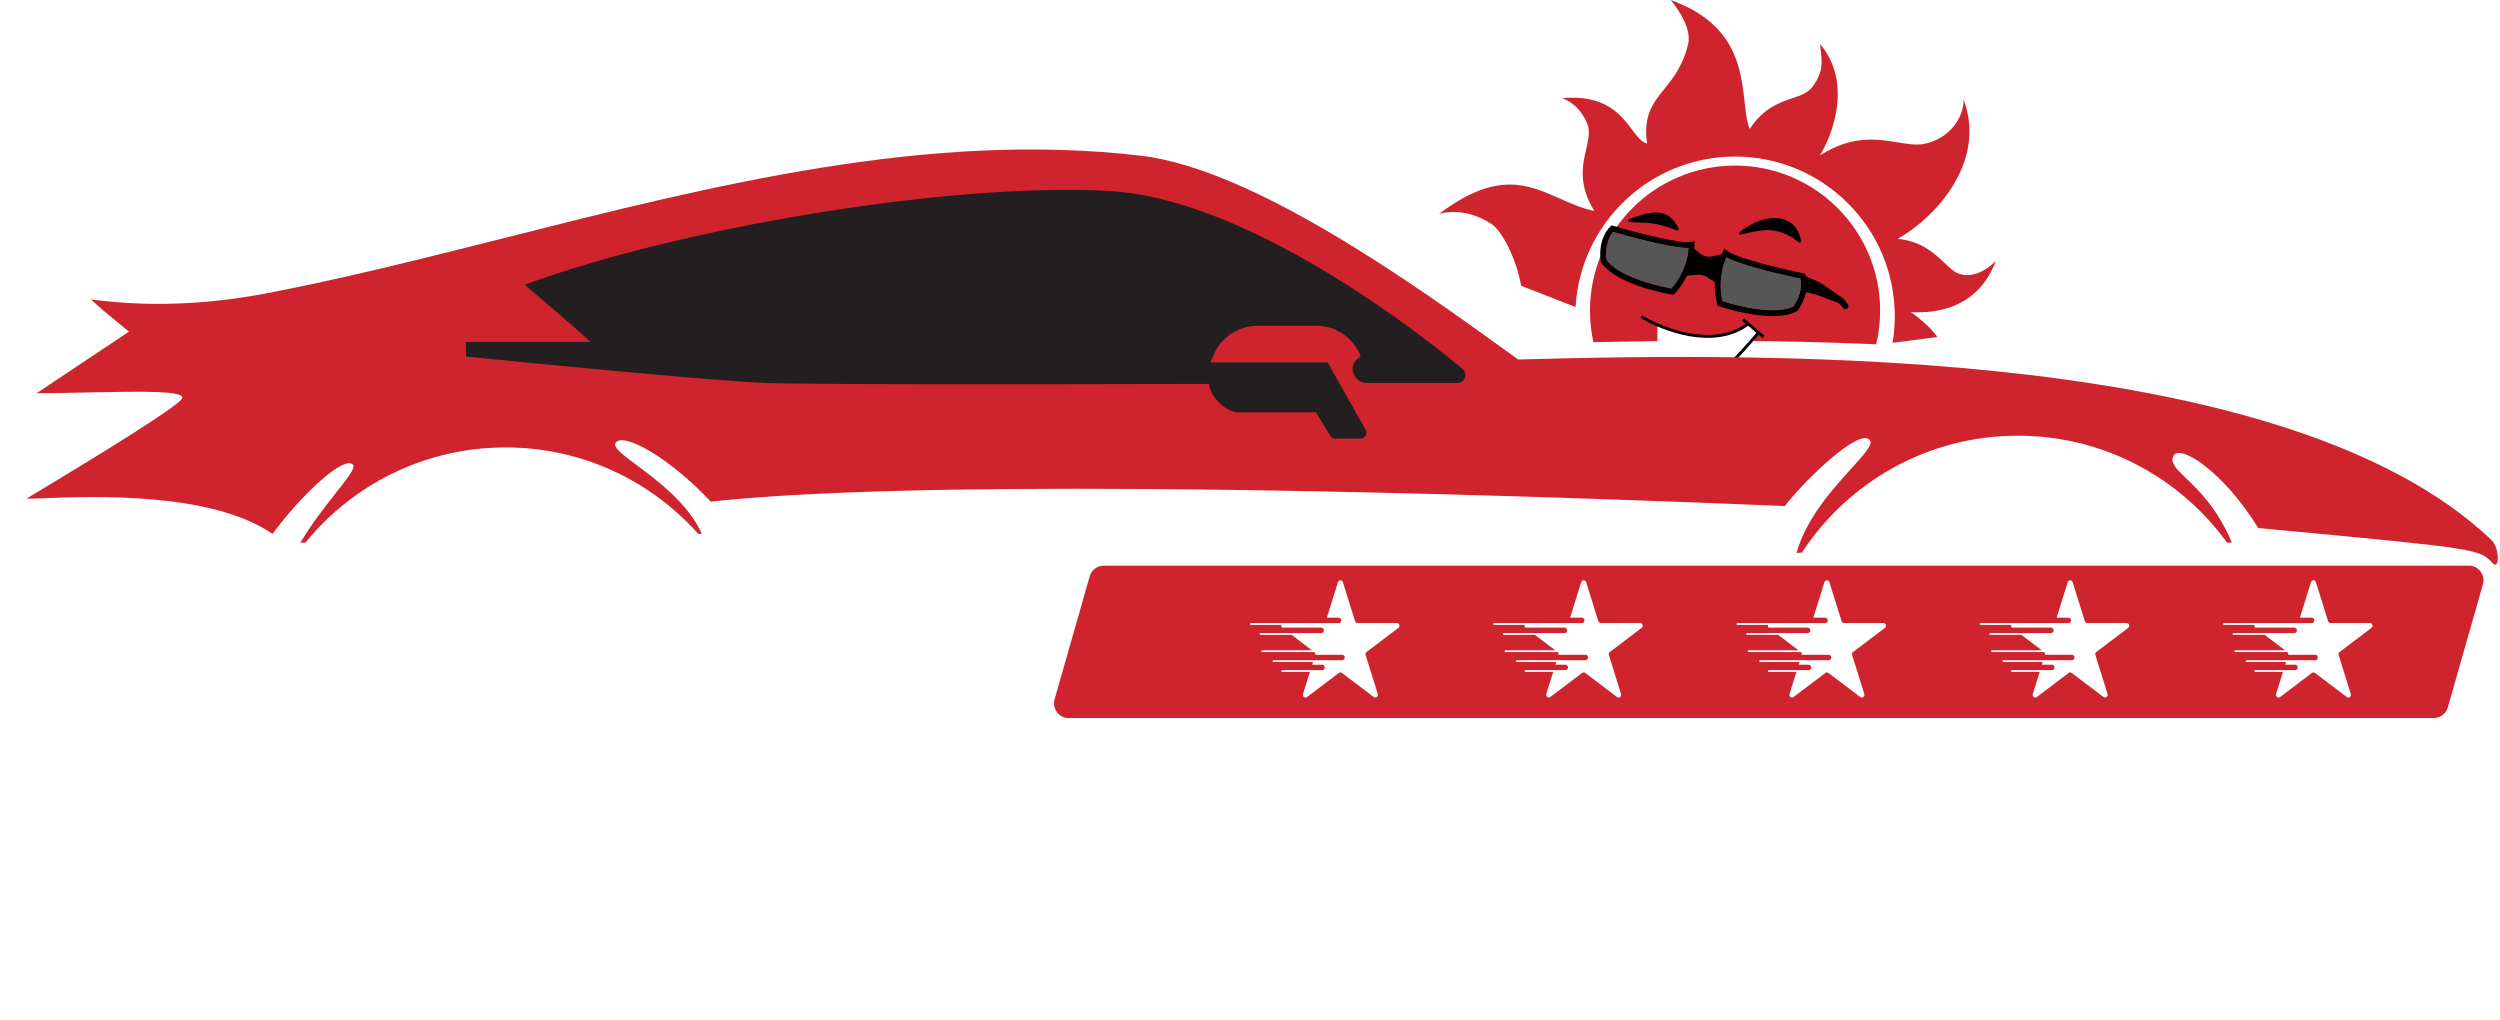 <svg width="853" height="348" viewBox="0 0 853 348" fill="none" xmlns="http://www.w3.org/2000/svg">
<path d="M592 56.498C619.338 56.498 641.5 78.659 641.5 105.998C641.5 109.95 641.035 113.793 640.16 117.478C605.12 115.898 571.596 116.15 543.675 116.766C542.906 113.299 542.5 109.696 542.5 105.998C542.5 78.659 564.662 56.498 592 56.498Z" fill="#CF232D"/>
<path fill-rule="evenodd" clip-rule="evenodd" d="M537.59 104.755C539.228 76.127 562.962 53.417 592 53.417C622.1 53.417 646.5 77.818 646.5 107.917C646.5 111.001 646.243 114.024 645.751 116.968L661 114.998C661 114.998 659 111.498 652 106.498C661 106.998 675 104.998 681 89C676.5 93.498 671.5 94.995 667.5 92.998C666.305 92.401 665.065 91.223 663.607 89.838C660.186 86.589 655.564 82.199 647.5 81.498C660 74.498 678 55.498 670 33.998C670 39.998 665.5 46.997 657 48.998C654.14 49.67 650.998 49.155 647.458 48.574C640.476 47.429 631.949 46.03 621 52.998C625.5 45.498 632 27.997 621 14.998C621.07 15.768 621.153 16.496 621.233 17.192C621.72 21.465 622.076 24.581 618.5 29.497C616.898 31.7 614.414 32.539 611.498 33.525C607.132 35.001 601.796 36.804 597 44C596.024 41.681 595.673 38.5 595.272 34.862C594.029 23.59 592.302 7.936 570 9.67486e-07C570 -0.003 577.53 8.495 576 14.998C574.256 22.41 570.895 26.591 567.867 30.359C563.951 35.231 560.59 39.413 562 49C560.11 48.528 558.666 46.616 556.903 44.281C553.07 39.205 547.727 32.13 533 33.5C533 33.5 538.5 35 541.5 42C542.638 44.656 541.977 47.528 541.21 50.861C539.954 56.314 538.415 63.001 544 72C539.744 71.097 535.92 69.396 532.134 67.712C521.243 62.866 510.664 58.159 491 73C491 73 499.324 70.049 509 76.5C512.5 78.833 517.5 88.5 519 97.5L537.59 104.755Z" fill="#CF232D"/>
<path fill-rule="evenodd" clip-rule="evenodd" d="M596.5 110.5L600 113.5C600 113.5 583.5 133.5 578 133.5C578 133.5 575 133.5 572 132C566.639 129.319 565.674 125.201 565.519 118.222C572.846 120.15 581.335 120.357 587.906 117.038C580.651 120.703 572.443 119.25 565.494 116.252C565.488 115.261 565.492 114.219 565.495 113.121C565.498 112.384 565.5 111.622 565.5 110.833C574.123 114.596 587.221 117.54 596.5 110.5Z" fill="white"/>
<path d="M560 108C567.333 112.5 584.9 119.3 596.5 110.5M596.5 110.5L600 113.5M596.5 110.5L595.625 109.75L594.75 109M600 113.5C600 113.5 583 134 577.5 133.5M600 113.5L600.875 114.25L601.75 115" stroke="black"/>
<path d="M371.811 196.627C372.424 194.48 374.386 193 376.619 193H842.373C845.694 193 848.092 196.179 847.18 199.373L835.189 241.373C834.576 243.52 832.614 245 830.381 245H364.627C361.306 245 358.908 241.821 359.819 238.627L371.811 196.627Z" fill="#CF232D"/>
<path d="M458.191 198.64C457.925 197.787 456.765 197.787 456.499 198.64L452.72 210.749H456.752C457.243 210.749 457.642 211.164 457.642 211.675C457.642 212.187 457.243 212.601 456.752 212.601H426.791C426.63 212.605 426.5 212.742 426.5 212.91C426.5 213.081 426.633 213.219 426.797 213.219H437.233C437.14 213.528 437.196 213.886 437.446 214.145H450.82C451.312 214.145 451.71 214.56 451.71 215.071C451.71 215.583 451.312 215.998 450.82 215.998H430.053C429.892 216.001 429.762 216.138 429.762 216.306C429.762 216.477 429.895 216.615 430.059 216.615H440.693L447.632 221.864H430.652C430.488 221.864 430.356 222.002 430.356 222.173C430.356 222.343 430.488 222.481 430.652 222.481H448.448C448.716 222.702 448.838 223.063 448.764 223.408H457.938C458.43 223.408 458.828 223.822 458.828 224.334C458.828 224.845 458.43 225.26 457.938 225.26H434.508C434.344 225.26 434.211 225.398 434.211 225.569C434.211 225.739 434.344 225.878 434.508 225.878H447.998L447.708 226.804H451.117C451.608 226.804 452.007 227.219 452.007 227.73C452.007 228.242 451.608 228.656 451.117 228.656H437.474C437.31 228.656 437.177 228.795 437.177 228.965C437.177 229.136 437.31 229.274 437.474 229.274H446.938L444.594 236.783C444.327 237.637 445.266 238.346 445.963 237.819L456.822 229.606C457.134 229.37 457.556 229.37 457.868 229.606L468.728 237.819C469.425 238.346 470.363 237.637 470.097 236.783L465.949 223.494C465.83 223.112 465.96 222.694 466.272 222.458L477.132 214.245C477.829 213.718 477.47 212.569 476.609 212.569H463.186C462.8 212.569 462.459 212.311 462.339 211.929L458.191 198.64Z" fill="white"/>
<path d="M541.191 198.64C540.925 197.787 539.765 197.787 539.499 198.64L535.72 210.749H539.752C540.243 210.749 540.642 211.164 540.642 211.675C540.642 212.187 540.243 212.601 539.752 212.601H509.791C509.63 212.605 509.5 212.742 509.5 212.91C509.5 213.081 509.633 213.219 509.797 213.219H520.233C520.14 213.528 520.196 213.886 520.446 214.145H533.82C534.312 214.145 534.71 214.56 534.71 215.071C534.71 215.583 534.312 215.998 533.82 215.998H513.053C512.892 216.001 512.762 216.138 512.762 216.306C512.762 216.477 512.895 216.615 513.059 216.615H523.693L530.632 221.864H513.652C513.488 221.864 513.356 222.002 513.356 222.173C513.356 222.343 513.488 222.481 513.652 222.481H531.448C531.716 222.702 531.838 223.063 531.764 223.408H540.938C541.43 223.408 541.828 223.822 541.828 224.334C541.828 224.845 541.43 225.26 540.938 225.26H517.508C517.344 225.26 517.211 225.398 517.211 225.569C517.211 225.739 517.344 225.878 517.508 225.878H530.998L530.708 226.804H534.117C534.608 226.804 535.007 227.219 535.007 227.73C535.007 228.242 534.608 228.656 534.117 228.656H520.474C520.31 228.656 520.177 228.795 520.177 228.965C520.177 229.136 520.31 229.274 520.474 229.274H529.938L527.594 236.783C527.327 237.637 528.266 238.346 528.963 237.819L539.822 229.606C540.134 229.37 540.556 229.37 540.868 229.606L551.728 237.819C552.425 238.346 553.363 237.637 553.097 236.783L548.949 223.494C548.83 223.112 548.96 222.694 549.272 222.458L560.132 214.245C560.829 213.718 560.47 212.569 559.609 212.569H546.186C545.8 212.569 545.459 212.311 545.339 211.929L541.191 198.64Z" fill="white"/>
<path d="M624.191 198.64C623.925 197.787 622.765 197.787 622.499 198.64L618.72 210.749H622.752C623.243 210.749 623.642 211.164 623.642 211.675C623.642 212.187 623.243 212.601 622.752 212.601H592.791C592.63 212.605 592.5 212.742 592.5 212.91C592.5 213.081 592.633 213.219 592.797 213.219H603.233C603.14 213.528 603.196 213.886 603.446 214.145H616.82C617.312 214.145 617.71 214.56 617.71 215.071C617.71 215.583 617.312 215.998 616.82 215.998H596.053C595.892 216.001 595.762 216.138 595.762 216.306C595.762 216.477 595.895 216.615 596.059 216.615H606.693L613.632 221.864H596.652C596.488 221.864 596.356 222.002 596.356 222.173C596.356 222.343 596.488 222.481 596.652 222.481H614.448C614.716 222.702 614.838 223.063 614.764 223.408H623.938C624.43 223.408 624.828 223.822 624.828 224.334C624.828 224.845 624.43 225.26 623.938 225.26H600.508C600.344 225.26 600.211 225.398 600.211 225.569C600.211 225.739 600.344 225.878 600.508 225.878H613.998L613.708 226.804H617.117C617.608 226.804 618.007 227.219 618.007 227.73C618.007 228.242 617.608 228.656 617.117 228.656H603.474C603.31 228.656 603.177 228.795 603.177 228.965C603.177 229.136 603.31 229.274 603.474 229.274H612.938L610.594 236.783C610.327 237.637 611.266 238.346 611.963 237.819L622.822 229.606C623.134 229.37 623.556 229.37 623.868 229.606L634.728 237.819C635.425 238.346 636.363 237.637 636.097 236.783L631.949 223.494C631.83 223.112 631.96 222.694 632.272 222.458L643.132 214.245C643.829 213.718 643.47 212.569 642.609 212.569H629.186C628.8 212.569 628.459 212.311 628.339 211.929L624.191 198.64Z" fill="white"/>
<path d="M707.191 198.64C706.925 197.787 705.765 197.787 705.499 198.64L701.72 210.749H705.752C706.243 210.749 706.642 211.164 706.642 211.675C706.642 212.187 706.243 212.601 705.752 212.601H675.791C675.63 212.605 675.5 212.742 675.5 212.91C675.5 213.081 675.633 213.219 675.797 213.219H686.233C686.14 213.528 686.196 213.886 686.446 214.145H699.82C700.312 214.145 700.71 214.56 700.71 215.071C700.71 215.583 700.312 215.998 699.82 215.998H679.053C678.892 216.001 678.762 216.138 678.762 216.306C678.762 216.477 678.895 216.615 679.059 216.615H689.693L696.632 221.864H679.652C679.488 221.864 679.356 222.002 679.356 222.173C679.356 222.343 679.488 222.481 679.652 222.481H697.448C697.716 222.702 697.838 223.063 697.764 223.408H706.938C707.43 223.408 707.828 223.822 707.828 224.334C707.828 224.845 707.43 225.26 706.938 225.26H683.508C683.344 225.26 683.211 225.398 683.211 225.569C683.211 225.739 683.344 225.878 683.508 225.878H696.998L696.708 226.804H700.117C700.608 226.804 701.007 227.219 701.007 227.73C701.007 228.242 700.608 228.656 700.117 228.656H686.474C686.31 228.656 686.177 228.795 686.177 228.965C686.177 229.136 686.31 229.274 686.474 229.274H695.938L693.594 236.783C693.327 237.637 694.266 238.346 694.963 237.819L705.822 229.606C706.134 229.37 706.556 229.37 706.868 229.606L717.728 237.819C718.425 238.346 719.363 237.637 719.097 236.783L714.949 223.494C714.83 223.112 714.96 222.694 715.272 222.458L726.132 214.245C726.829 213.718 726.47 212.569 725.609 212.569H712.186C711.8 212.569 711.459 212.311 711.339 211.929L707.191 198.64Z" fill="white"/>
<path d="M790.191 198.64C789.925 197.787 788.765 197.787 788.499 198.64L784.72 210.749H788.752C789.243 210.749 789.642 211.164 789.642 211.675C789.642 212.187 789.243 212.601 788.752 212.601H758.791C758.63 212.605 758.5 212.742 758.5 212.91C758.5 213.081 758.633 213.219 758.797 213.219H769.233C769.14 213.528 769.196 213.886 769.446 214.145H782.82C783.312 214.145 783.71 214.56 783.71 215.071C783.71 215.583 783.312 215.998 782.82 215.998H762.053C761.892 216.001 761.762 216.138 761.762 216.306C761.762 216.477 761.895 216.615 762.059 216.615H772.693L779.632 221.864H762.652C762.488 221.864 762.356 222.002 762.356 222.173C762.356 222.343 762.488 222.481 762.652 222.481H780.448C780.716 222.702 780.838 223.063 780.764 223.408H789.938C790.43 223.408 790.828 223.822 790.828 224.334C790.828 224.845 790.43 225.26 789.938 225.26H766.508C766.344 225.26 766.211 225.398 766.211 225.569C766.211 225.739 766.344 225.878 766.508 225.878H779.998L779.708 226.804H783.117C783.608 226.804 784.007 227.219 784.007 227.73C784.007 228.242 783.608 228.656 783.117 228.656H769.474C769.31 228.656 769.177 228.795 769.177 228.965C769.177 229.136 769.31 229.274 769.474 229.274H778.938L776.594 236.783C776.327 237.637 777.266 238.346 777.963 237.819L788.822 229.606C789.134 229.37 789.556 229.37 789.868 229.606L800.728 237.819C801.425 238.346 802.363 237.637 802.097 236.783L797.949 223.494C797.83 223.112 797.96 222.694 798.272 222.458L809.132 214.245C809.829 213.718 809.47 212.569 808.609 212.569H795.186C794.8 212.569 794.459 212.311 794.339 211.929L790.191 198.64Z" fill="white"/>
<path fill-rule="evenodd" clip-rule="evenodd" d="M12.5 134.159L44 113.159L35.5 106.159L31 102.16C31.357 102.201 31.775 102.251 32.253 102.309C39.582 103.199 60.928 105.792 90.5 100.159C117.11 95.09 144.519 88.164 172.434 81.11C243.14 63.243 317.088 44.557 389.5 53.16C427.985 57.733 483.981 98.124 513.815 119.644C515.275 120.697 516.671 121.704 518 122.66C609 120.159 781 118.659 850 184.16C853 187.008 852.811 194.727 850.5 192.159C846.091 187.26 845.042 187.161 774.906 180.573L770.5 180.159C758.5 160.659 743.5 151.159 741.5 155.659C740.482 157.949 742.564 159.96 745.939 163.221C750.268 167.403 756.724 173.641 761.5 185.16C761.158 185.16 760.609 185.161 759.868 185.164C743.883 163.049 717.872 148.659 688.5 148.659C657.655 148.659 630.517 164.528 614.804 188.547C614.196 188.584 613.594 188.622 613 188.659C616.25 176.841 625.366 166.803 631.703 159.826C636.09 154.996 639.145 151.632 638 150.159C634.5 145.659 615.5 164.159 609 172.659C452.5 166.159 306.5 164.159 242.5 171.159C228.5 156.159 212.462 147.159 210 151.16C209.096 152.63 212.432 155.116 217.258 158.712C224.376 164.014 234.733 171.731 239.5 182.16C239.16 182.16 238.741 182.162 238.248 182.166C222.13 164.062 198.646 152.659 172.5 152.659C144.953 152.659 120.362 165.317 104.226 185.133C103.332 185.15 102.745 185.159 102.5 185.159C106.343 178.675 110.993 172.767 114.622 168.156C118.548 163.168 121.279 159.698 120.5 158.659C117.669 154.886 102.5 169.159 93 182.16C72.149 167.824 32.049 169.34 15.001 169.984C12.426 170.082 10.377 170.159 9 170.159C34 155.159 59.6 139.359 62 136.159C64.232 133.183 47.919 133.528 30.359 133.9C24.319 134.028 18.131 134.159 12.5 134.159Z" fill="#CF232D"/>
<g filter="url(#filter0_i_110_41)">
<path d="M159 114.659V109.659H201.5C197.167 105.492 179 90.159 179 90.159C232 70.659 324 55.159 378.5 58.159C421.513 60.527 475.199 99.099 499.04 118.86C499.662 119.376 500 120.126 500 120.933C500 122.439 498.78 123.659 497.274 123.659H466.283C464.569 123.659 462.993 122.718 462.18 121.208L462.025 120.92C460.902 118.835 461.664 116.235 463.734 115.085C464.156 114.851 464.305 114.317 464.065 113.898L463.107 112.221C460.258 107.236 454.957 104.159 449.215 104.159H429.025C425.752 104.159 422.556 105.152 419.86 107.006C417.338 108.739 415.36 111.152 414.155 113.964L413 116.659H453L465.966 139.678C466.717 141.011 465.754 142.659 464.224 142.659H455.622C454.925 142.659 454.278 142.297 453.915 141.702L449 133.659C439.709 133.659 429.798 133.636 422.5 133.659C417.5 133.659 412.5 127.159 412.5 123.986C345.006 124.163 273.242 124.191 261 123.659C242.6 122.859 185.333 117.326 159 114.659Z" fill="#231F20"/>
</g>
<path d="M550.439 77.05C554.091 78.129 559.819 79.698 565.126 80.896C567.78 81.495 570.315 81.999 572.424 82.302C574.582 82.613 576.15 82.691 576.96 82.529L578.156 82.289V83.509C578.156 83.981 578.139 84.448 578.108 84.909L580.075 86.492C581.282 87.463 582.872 87.819 584.378 87.457L587.387 86.734C587.522 86.451 587.663 86.169 587.812 85.889L588.387 84.813L589.329 85.587C589.967 86.112 591.387 86.782 593.437 87.525C595.441 88.251 597.913 89.001 600.537 89.723C605.782 91.166 611.574 92.481 615.304 93.249L615.843 93.361L616.037 93.875C616.079 93.987 616.118 94.108 616.157 94.237L621.156 96.509L619.656 100.509L616.219 99.65C615.821 101.554 614.968 103.715 613.378 105.928L613.242 106.117L613.038 106.226C611.275 107.171 609.087 107.63 606.769 107.783C604.442 107.936 601.918 107.787 599.434 107.469C594.47 106.834 589.573 105.511 586.566 104.482L586.082 104.316L585.933 103.826C585.458 102.259 584.986 99.481 585.121 96.21L582.187 94.43C581.254 93.864 580.162 93.618 579.076 93.731L575.56 94.096C574.159 96.938 572.492 99.087 571.363 100.216L571.001 100.578L570.496 100.495C567.359 99.987 562.417 98.847 557.738 97.069C555.398 96.179 553.101 95.121 551.12 93.889C549.148 92.662 547.434 91.228 546.324 89.564L546.195 89.371L546.165 89.141C545.322 82.819 547.905 78.65 549.498 77.256L549.912 76.894L550.439 77.05ZM589.087 87.815C586.408 93.605 586.969 99.859 587.711 102.756C590.643 103.723 595.147 104.903 599.688 105.485C602.09 105.792 604.479 105.929 606.638 105.786C608.704 105.65 610.501 105.261 611.89 104.569C614.748 100.475 614.712 96.765 614.316 95.087C610.554 94.3 605.037 93.035 600.006 91.651C597.358 90.922 594.83 90.157 592.757 89.406C591.33 88.889 590.047 88.355 589.087 87.815ZM550.444 79.136C549.305 80.43 547.525 83.685 548.118 88.642C549.016 89.907 550.418 91.097 552.177 92.191C554.014 93.334 556.185 94.339 558.449 95.2C562.729 96.826 567.257 97.906 570.299 98.435C572.318 96.229 575.76 90.977 576.125 84.607C575.023 84.63 573.641 84.498 572.139 84.282C569.956 83.967 567.364 83.452 564.685 82.847C559.595 81.698 554.134 80.214 550.444 79.136Z" fill="black"/>
<path d="M619.654 100.509L621.154 96.509L628.86 101.806C629.055 101.94 629.225 102.107 629.362 102.299L630.499 103.891C630.982 104.568 630.498 105.509 629.666 105.509C629.344 105.509 629.041 105.357 628.847 105.099L628.208 104.246C627.846 103.765 627.355 103.396 626.791 103.185L619.654 100.509Z" fill="black"/>
<path d="M607 74.5C601.157 73.77 595.931 77.311 593.537 79.274C593.142 79.598 593.457 80.163 593.953 80.039C596.331 79.446 600.514 78.5 603 78.5C608.141 78.5 612.018 81.201 613.714 82.636C614.063 82.93 614.6 82.678 614.526 82.228C614.15 79.915 612.687 75.21 607 74.5Z" fill="black"/>
<path d="M565.5 72.5C562.335 72.384 558.06 73.898 555.768 74.823C555.301 75.011 555.4 75.648 555.901 75.696C557.343 75.834 559.404 76 561 76C565.065 76 570.063 77.776 572.158 78.599C572.555 78.754 572.937 78.389 572.761 78.001C571.951 76.214 569.804 72.657 565.5 72.5Z" fill="black"/>
<path fill-rule="evenodd" clip-rule="evenodd" d="M550.444 79.136C549.305 80.429 547.525 83.685 548.118 88.642C549.016 89.907 550.418 91.097 552.177 92.191C554.014 93.334 556.185 94.339 558.449 95.199C562.729 96.826 567.257 97.906 570.299 98.435C572.319 96.228 575.76 90.977 576.125 84.607C575.023 84.631 573.641 84.498 572.139 84.281C569.956 83.967 567.365 83.452 564.686 82.847C559.596 81.698 554.134 80.214 550.444 79.136Z" fill="#565656"/>
<path fill-rule="evenodd" clip-rule="evenodd" d="M614.316 95.088C614.712 96.766 614.749 100.476 611.89 104.569C610.502 105.262 608.705 105.651 606.638 105.787C604.479 105.93 602.09 105.793 599.688 105.485C595.146 104.904 590.643 103.724 587.711 102.757C586.969 99.859 586.408 93.606 589.087 87.815C590.048 88.355 591.329 88.889 592.756 89.406C594.83 90.157 597.358 90.923 600.006 91.651C605.038 93.036 610.554 94.3 614.316 95.088Z" fill="#565656"/>
<path d="M17.92 224L15.75 245H5.95L11.06 196H41.09L40.18 204.4H19.95L18.83 215.6H34.86L33.95 224H17.92ZM43.684 245L48.794 196H58.594L53.484 245H43.684ZM111.344 196L88.734 245H77.954L65.564 196H75.504L84.534 233.03H84.674L101.404 196H111.344ZM125.176 224L123.846 236.6H143.376L142.536 245H113.206L118.316 196H147.646L146.736 204.4H127.206L126.086 215.6H141.416L140.506 224H125.176ZM172.397 220.15L174.497 200.34L183.107 195.65H200.817L208.447 200.34L207.467 209.65H197.667L198.227 204.05H183.877L182.617 215.74H198.647L206.277 220.43L204.177 240.66L195.567 245.35H177.157L169.527 240.66L170.507 231.35H180.307L179.747 236.95H194.797L196.057 224.84H180.027L172.397 220.15ZM238.707 204.4L234.507 245H224.707L228.907 204.4H215.677L216.587 196H252.847L251.937 204.4H238.707ZM279.765 196L292.155 245H282.495L279.835 234.43H261.495L256.735 245H247.075L269.685 196H279.765ZM273.395 208.32L265.345 226.03H277.735L273.535 208.32H273.395ZM336.313 245H325.533L316.923 226.52H310.833L308.943 245H299.143L304.253 196H330.783L338.413 200.69L336.173 221.83L327.563 226.52L336.313 245ZM313.143 204.4L311.743 218.12H326.793L328.193 204.4H313.143Z" fill="white"/>
<path d="M96.768 263.8L72.672 331H58.272L50.88 285.592H50.688L33.888 331H19.488L9.408 263.8H22.464L28.992 309.88H29.184L46.272 263.8H59.904L67.392 309.688H67.584L83.712 263.8H96.768ZM100.316 331L107.324 263.8H120.764L113.756 331H100.316ZM147.987 287.512L143.475 331H130.035L137.043 263.8H149.619L174.003 307.288H174.195L178.803 263.8H192.243L185.235 331H172.659L148.179 287.512H147.987ZM254.558 324.568L242.75 331H201.566L208.574 263.8H249.758L260.222 270.232L254.558 324.568ZM220.766 275.32L216.158 319.48H241.598L246.206 275.32H220.766ZM323.087 325.048L311.279 331.48H281.231L270.767 325.048L276.623 269.752L288.431 263.32H318.479L328.943 269.752L323.087 325.048ZM289.487 274.84L284.783 319.96H310.223L314.927 274.84H289.487ZM427.424 263.8L403.328 331H388.928L381.536 285.592H381.344L364.544 331H350.144L340.064 263.8H353.12L359.648 309.88H359.84L376.928 263.8H390.56L398.048 309.688H398.24L414.368 263.8H427.424ZM487.494 275.32L481.734 331H468.294L474.054 275.32H455.91L457.158 263.8H506.886L505.638 275.32H487.494ZM510.473 331L517.481 263.8H530.921L523.913 331H510.473ZM558.143 287.512L553.631 331H540.191L547.199 263.8H559.775L584.159 307.288H584.351L588.959 263.8H602.399L595.391 331H582.815L558.335 287.512H558.143ZM643.307 275.32L637.547 331H624.107L629.867 275.32H611.723L612.971 263.8H662.699L661.451 275.32H643.307ZM666.285 331L673.293 263.8H686.733L679.725 331H666.285ZM713.956 287.512L709.444 331H696.004L703.012 263.8H715.588L739.972 307.288H740.164L744.772 263.8H758.212L751.204 331H738.628L714.148 287.512H713.956ZM793.935 307.48L795.183 295.96H819.663L816.591 325.048L804.783 331.48H777.615L767.151 325.048L773.007 269.752L784.815 263.32H811.983L822.447 269.752L821.007 283.48H807.567L808.431 274.84H785.871L781.167 319.96H803.727L804.975 307.48H793.935Z" fill="white"/>
<defs>
<filter id="filter0_i_110_41" x="159" y="57.786" width="341" height="84.873" filterUnits="userSpaceOnUse" color-interpolation-filters="sRGB">
<feFlood flood-opacity="0" result="BackgroundImageFix"/>
<feBlend mode="normal" in="SourceGraphic" in2="BackgroundImageFix" result="shape"/>
<feColorMatrix in="SourceAlpha" type="matrix" values="0 0 0 0 0 0 0 0 0 0 0 0 0 0 0 0 0 0 127 0" result="hardAlpha"/>
<feOffset dy="7"/>
<feComposite in2="hardAlpha" operator="arithmetic" k2="-1" k3="1"/>
<feColorMatrix type="matrix" values="0 0 0 0 0 0 0 0 0 0 0 0 0 0 0 0 0 0 0.25 0"/>
<feBlend mode="normal" in2="shape" result="effect1_innerShadow_110_41"/>
</filter>
</defs>
</svg>

